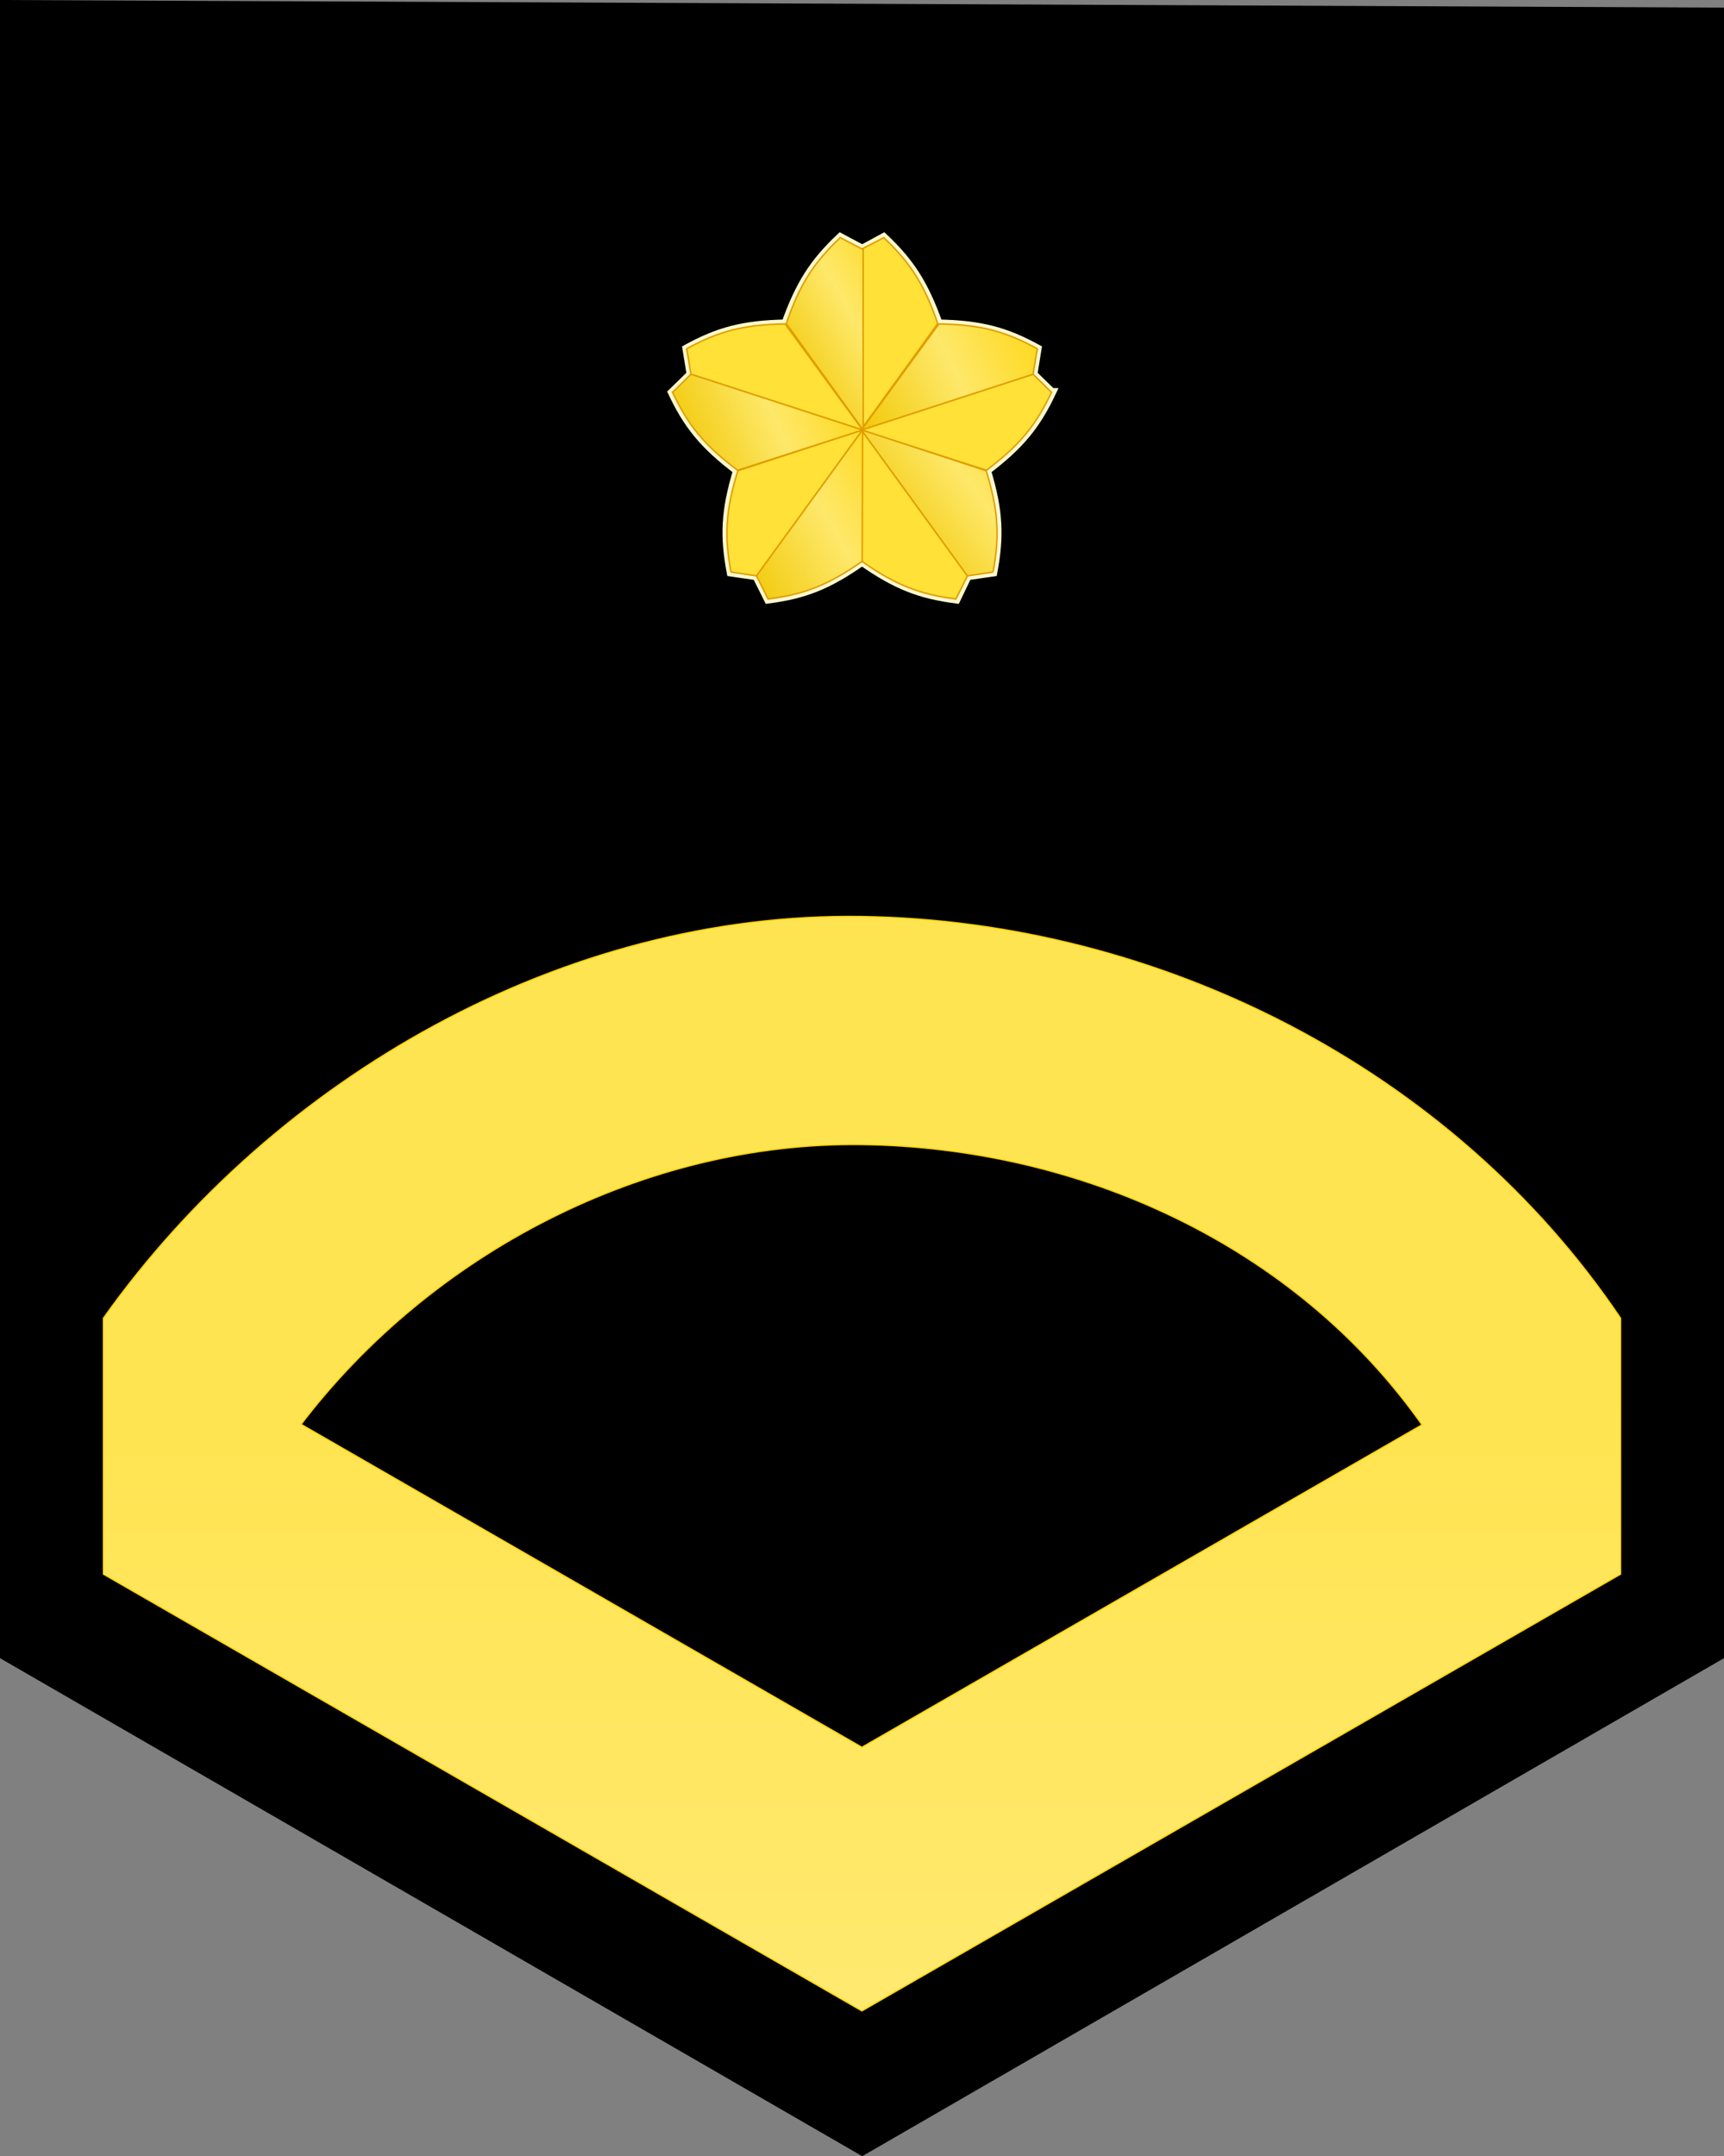 <?xml version="1.0" encoding="UTF-8" standalone="no"?>
<!-- Created with Inkscape (http://www.inkscape.org/) -->

<svg
   xmlns:dc="http://purl.org/dc/elements/1.1/"
   xmlns:cc="http://creativecommons.org/ns#"
   xmlns:rdf="http://www.w3.org/1999/02/22-rdf-syntax-ns#"
   xmlns:svg="http://www.w3.org/2000/svg"
   xmlns="http://www.w3.org/2000/svg"
   xmlns:xlink="http://www.w3.org/1999/xlink"
   xmlns:sodipodi="http://sodipodi.sourceforge.net/DTD/sodipodi-0.dtd"
   xmlns:inkscape="http://www.inkscape.org/namespaces/inkscape"
   width="240.945"
   height="301.305"
   id="svg2"
   version="1.1"
   inkscape:version="0.48.0 r9654"
   sodipodi:docname="JMSDF Petty Officer 3rd Class insignia (a).svg">
  <rect width="100%" height="100%" fill="#808080" stroke="none"/>
  <defs
     id="defs4">
    <linearGradient
       inkscape:collect="always"
       xlink:href="#linearGradient3815"
       id="linearGradient3794"
       gradientUnits="userSpaceOnUse"
       gradientTransform="translate(-5.808,717.061)"
       x1="124.252"
       y1="77.481"
       x2="124.252"
       y2="219.213" />
    <linearGradient
       inkscape:collect="always"
       xlink:href="#linearGradient4554-5-9-3"
       id="linearGradient3063"
       gradientUnits="userSpaceOnUse"
       gradientTransform="matrix(0.546,0,0,0.546,161.457,-248.971)"
       x1="129.053"
       y1="427.217"
       x2="196.566"
       y2="389.154" />
    <linearGradient
       id="linearGradient4554-5-9-3">
      <stop
         id="stop4556-20-2-8"
         offset="0"
         style="stop-color:#f0c600;stop-opacity:1;" />
      <stop
         style="stop-color:#fee660;stop-opacity:1;"
         offset="0.5"
         id="stop4558-3-6-8" />
      <stop
         id="stop4560-7-5-5"
         offset="1"
         style="stop-color:#fcd000;stop-opacity:1;" />
    </linearGradient>
    <linearGradient
       inkscape:collect="always"
       xlink:href="#linearGradient4554-5-9-3"
       id="linearGradient3065"
       gradientUnits="userSpaceOnUse"
       gradientTransform="matrix(0.546,0,0,0.546,161.204,-249.157)"
       x1="164.639"
       y1="457.952"
       x2="251.103"
       y2="414.803" />
    <linearGradient
       inkscape:collect="always"
       xlink:href="#linearGradient4554-5-9-3"
       id="linearGradient3067"
       gradientUnits="userSpaceOnUse"
       gradientTransform="matrix(0.546,0,0,0.546,160.996,-249.157)"
       x1="179.197"
       y1="509.358"
       x2="251.029"
       y2="455.114" />
    <linearGradient
       inkscape:collect="always"
       xlink:href="#linearGradient4554-5-9-3"
       id="linearGradient3069"
       gradientUnits="userSpaceOnUse"
       gradientTransform="matrix(0.546,0,0,0.546,160.943,-249.096)"
       x1="94.707"
       y1="474.941"
       x2="175.959"
       y2="440.099" />
    <linearGradient
       y2="471.435"
       x2="195.62"
       y1="517.271"
       x1="114.139"
       gradientTransform="matrix(0.546,0,0,0.546,161.15,-249.096)"
       gradientUnits="userSpaceOnUse"
       id="linearGradient3865"
       xlink:href="#linearGradient4554-5-9-3"
       inkscape:collect="always" />
    <linearGradient
       inkscape:collect="always"
       xlink:href="#linearGradient4554-5-9-3-1"
       id="linearGradient3861"
       gradientUnits="userSpaceOnUse"
       gradientTransform="matrix(0.341,0,0,0.341,57.355,396.581)"
       x1="129.053"
       y1="427.217"
       x2="196.566"
       y2="389.154" />
    <linearGradient
       id="linearGradient4554-5-9-3-1">
      <stop
         id="stop4556-20-2-8-7"
         offset="0"
         style="stop-color:#f0c600;stop-opacity:1;" />
      <stop
         style="stop-color:#fee86a;stop-opacity:1;"
         offset="0.5"
         id="stop4558-3-6-8-4" />
      <stop
         id="stop4560-7-5-5-0"
         offset="1"
         style="stop-color:#ffd305;stop-opacity:1;" />
    </linearGradient>
    <linearGradient
       inkscape:collect="always"
       xlink:href="#linearGradient4554-5-9-3-1"
       id="linearGradient3858"
       gradientUnits="userSpaceOnUse"
       gradientTransform="matrix(0.341,0,0,0.341,57.197,396.465)"
       x1="164.639"
       y1="457.952"
       x2="251.103"
       y2="414.803" />
    <linearGradient
       inkscape:collect="always"
       xlink:href="#linearGradient4554-5-9-3-1"
       id="linearGradient3855"
       gradientUnits="userSpaceOnUse"
       gradientTransform="matrix(0.341,0,0,0.341,57.067,396.465)"
       x1="179.197"
       y1="509.358"
       x2="251.029"
       y2="455.114" />
    <linearGradient
       inkscape:collect="always"
       xlink:href="#linearGradient4554-5-9-3-1"
       id="linearGradient3852"
       gradientUnits="userSpaceOnUse"
       gradientTransform="matrix(0.341,0,0,0.341,57.034,396.503)"
       x1="94.707"
       y1="474.941"
       x2="175.959"
       y2="440.099" />
    <linearGradient
       y2="471.435"
       x2="195.62"
       y1="517.271"
       x1="114.139"
       gradientTransform="matrix(0.341,0,0,0.341,57.163,396.503)"
       gradientUnits="userSpaceOnUse"
       id="linearGradient4010"
       xlink:href="#linearGradient4554-5-9-3-1"
       inkscape:collect="always" />
    <linearGradient
       id="linearGradient3815">
      <stop
         style="stop-color:#ffe451;stop-opacity:1;"
         offset="0"
         id="stop3818" />
      <stop
         id="stop3820"
         offset="0.75"
         style="stop-color:#ffeb79;stop-opacity:1;" />
      <stop
         id="stop3822"
         offset="1"
         style="stop-color:#ffe465;stop-opacity:1;" />
    </linearGradient>
    <linearGradient
       y2="219.213"
       x2="124.252"
       y1="77.481"
       x1="124.252"
       gradientTransform="translate(132.039,710.522)"
       gradientUnits="userSpaceOnUse"
       id="linearGradient4028"
       xlink:href="#linearGradient3815"
       inkscape:collect="always" />
    <linearGradient
       inkscape:collect="always"
       xlink:href="#linearGradient3815-1"
       id="linearGradient3874"
       gradientUnits="userSpaceOnUse"
       gradientTransform="translate(-5.81,655.647)"
       x1="124.252"
       y1="77.481"
       x2="124.252"
       y2="219.213" />
    <linearGradient
       id="linearGradient3815-1">
      <stop
         style="stop-color:#ffe451;stop-opacity:1;"
         offset="0"
         id="stop3818-7" />
      <stop
         id="stop3820-4"
         offset="0.75"
         style="stop-color:#ffeb79;stop-opacity:1;" />
      <stop
         id="stop3822-0"
         offset="1"
         style="stop-color:#ffe465;stop-opacity:1;" />
    </linearGradient>
    <linearGradient
       y2="219.213"
       x2="124.252"
       y1="77.481"
       x1="124.252"
       gradientTransform="translate(-5.809,717.056)"
       gradientUnits="userSpaceOnUse"
       id="linearGradient3809"
       xlink:href="#linearGradient3815"
       inkscape:collect="always" />
  </defs>
  <sodipodi:namedview
     id="base"
     pagecolor="#ffffff"
     bordercolor="#666666"
     borderopacity="1.0"
     inkscape:pageopacity="0.0"
     inkscape:pageshadow="2"
     inkscape:zoom="2.4758954"
     inkscape:cx="120.47244"
     inkscape:cy="150.65257"
     inkscape:document-units="mm"
     inkscape:current-layer="layer1"
     showgrid="false"
     units="mm"
     showguides="true"
     inkscape:guide-bbox="true"
     inkscape:snap-grids="false"
     fit-margin-top="0"
     fit-margin-left="0"
     fit-margin-right="0"
     fit-margin-bottom="0"
     inkscape:window-width="1280"
     inkscape:window-height="975"
     inkscape:window-x="-4"
     inkscape:window-y="-4"
     inkscape:window-maximized="1"
     inkscape:snap-global="true"
     inkscape:object-paths="false">
    <inkscape:grid
       type="xygrid"
       id="grid2993"
       empspacing="1"
       visible="true"
       enabled="true"
       snapvisiblegridlinesonly="true"
       units="mm"
       spacingx="0.5mm"
       spacingy="0.5mm" />
  </sodipodi:namedview>
  <g
     inkscape:label="レイヤー 1"
     inkscape:groupmode="layer"
     id="layer1"
     transform="translate(5.498,-595.152)">
    <path
       style="fill:#000000;fill-opacity:1;fill-rule:nonzero;stroke:none"
       d="m -5.498,595.152 0,231.711 120.504,69.594 120.441,-69.594 0,-230.648 z"
       id="path4371"
       inkscape:connector-curvature="0"
       sodipodi:nodetypes="cccccc" />
    <g
       transform="translate(1.8e-6,102.266)"
       id="g3869">
      <path
         sodipodi:nodetypes="cccccccccccccccccccccc"
         inkscape:connector-curvature="0"
         id="path3688-0-7-9-8-40-9-5"
         d="m 141.457,547.738 -2.599,-2.534 0.585,-3.574 c -4.413,-2.411 -7.836,-3.353 -13.81,-3.477 -2,-5.593 -3.979,-8.603 -7.636,-12.055 l -2.989,1.625 -3.054,-1.625 c -3.657,3.452 -5.636,6.462 -7.636,12.055 -5.974,0.124 -9.397,1.065 -13.81,3.477 l 0.585,3.574 -2.599,2.534 c 2.153,4.545 4.398,7.325 9.098,10.885 -1.729,5.649 -1.84,9.258 -0.91,14.2 l 3.574,0.52 1.625,3.249 c 4.971,-0.641 8.281,-1.91 13.062,-5.264 0.017,0.013 0.049,-0.01 0.065,0 4.781,3.354 8.157,4.623 13.127,5.264 l 1.56,-3.249 3.574,-0.52 c 0.93,-4.942 0.819,-8.55 -0.91,-14.2 4.7,-3.56 6.945,-6.341 9.098,-10.885 z"
         style="color:#000000;fill:#ffff00;fill-opacity:1;stroke:#fff8cd;stroke-width:1.248;stroke-linecap:butt;stroke-linejoin:miter;stroke-miterlimit:4;stroke-opacity:1;stroke-dasharray:none;stroke-dashoffset:0;marker:none;visibility:visible;display:inline;overflow:visible;enable-background:accumulate" />
      <path
         sodipodi:nodetypes="ccccc"
         inkscape:connector-curvature="0"
         id="path3688-0-7-9-0-8-6"
         d="m 118.014,526.099 -3.206,1.662 0,25.224 10.749,-14.883 c -1.903,-5.56 -3.886,-8.552 -7.543,-12.003 z"
         style="color:#000000;fill:#ffe137;fill-opacity:1;stroke:#e09d00;stroke-width:0.208;stroke-linecap:butt;stroke-linejoin:miter;stroke-miterlimit:4;stroke-opacity:1;stroke-dasharray:none;stroke-dashoffset:0;marker:none;visibility:visible;display:inline;overflow:visible;enable-background:accumulate" />
      <path
         sodipodi:nodetypes="ccccc"
         inkscape:connector-curvature="0"
         id="path3688-0-7-9-4-5-3-2"
         d="m 141.45,547.716 -2.571,-2.536 -23.99,7.795 17.476,5.624 c 4.7,-3.528 6.932,-6.338 9.085,-10.883 z"
         style="color:#000000;fill:#ffe137;fill-opacity:1;stroke:#e09d00;stroke-width:0.208;stroke-linecap:butt;stroke-linejoin:miter;stroke-miterlimit:4;stroke-opacity:1;stroke-dasharray:none;stroke-dashoffset:0;marker:none;visibility:visible;display:inline;overflow:visible;enable-background:accumulate" />
      <path
         sodipodi:nodetypes="ccccc"
         inkscape:connector-curvature="0"
         id="path3688-0-7-9-4-8-3-0-03"
         d="m 128.098,576.59 1.617,-3.229 -14.827,-20.407 0.052,18.359 c 4.808,3.38 8.17,4.634 13.158,5.277 z"
         style="color:#000000;fill:#ffe137;fill-opacity:1;stroke:#e09d00;stroke-width:0.208;stroke-linecap:butt;stroke-linejoin:miter;stroke-miterlimit:4;stroke-opacity:1;stroke-dasharray:none;stroke-dashoffset:0;marker:none;visibility:visible;display:inline;overflow:visible;enable-background:accumulate" />
      <path
         sodipodi:nodetypes="ccccc"
         inkscape:connector-curvature="0"
         id="path3688-0-7-9-6-5-4-1-2-5"
         d="m 90.48,541.617 0.59,3.563 23.99,7.795 -10.833,-14.822 c -5.876,0.091 -9.334,1.053 -13.747,3.465 z"
         style="color:#000000;fill:#ffe137;fill-opacity:1;stroke:#e09d00;stroke-width:0.208;stroke-linecap:butt;stroke-linejoin:miter;stroke-miterlimit:4;stroke-opacity:1;stroke-dasharray:none;stroke-dashoffset:0;marker:none;visibility:visible;display:inline;overflow:visible;enable-background:accumulate" />
      <path
         sodipodi:nodetypes="ccccc"
         inkscape:connector-curvature="0"
         id="path3688-0-7-9-6-5-8-6-0-2-6"
         d="m 96.662,572.82 3.571,0.54 14.827,-20.407 -17.444,5.722 c -1.729,5.617 -1.883,9.202 -0.953,14.145 z"
         style="color:#000000;fill:#ffe137;fill-opacity:1;stroke:#e09d00;stroke-width:0.208;stroke-linecap:butt;stroke-linejoin:miter;stroke-miterlimit:4;stroke-opacity:1;stroke-dasharray:none;stroke-dashoffset:0;marker:none;visibility:visible;display:inline;overflow:visible;enable-background:accumulate" />
      <path
         sodipodi:nodetypes="ccccc"
         inkscape:connector-curvature="0"
         id="path3688-0-7-9-6-6-3-6"
         d="m 111.935,526.099 3.206,1.662 0,25.224 -10.749,-14.883 c 1.903,-5.56 3.886,-8.552 7.543,-12.003 z"
         style="color:#000000;fill:url(#linearGradient3861);fill-opacity:1;stroke:#e09d00;stroke-width:0.208;stroke-linecap:butt;stroke-linejoin:miter;stroke-miterlimit:4;stroke-opacity:1;stroke-dasharray:none;stroke-dashoffset:0;marker:none;visibility:visible;display:inline;overflow:visible;enable-background:accumulate" />
      <path
         sodipodi:nodetypes="ccccc"
         inkscape:connector-curvature="0"
         id="path3688-0-7-9-6-5-7-6-6"
         d="m 139.469,541.617 -0.59,3.563 -23.99,7.795 10.833,-14.822 c 5.876,0.091 9.334,1.053 13.747,3.465 z"
         style="color:#000000;fill:url(#linearGradient3858);fill-opacity:1;stroke:#e09d00;stroke-width:0.208;stroke-linecap:butt;stroke-linejoin:miter;stroke-miterlimit:4;stroke-opacity:1;stroke-dasharray:none;stroke-dashoffset:0;marker:none;visibility:visible;display:inline;overflow:visible;enable-background:accumulate" />
      <path
         sodipodi:nodetypes="ccccc"
         inkscape:connector-curvature="0"
         id="path3688-0-7-9-6-5-8-50-7-7"
         d="m 133.286,572.82 -3.571,0.54 -14.827,-20.407 17.444,5.722 c 1.729,5.617 1.883,9.202 0.953,14.145 z"
         style="color:#000000;fill:url(#linearGradient3855);fill-opacity:1;stroke:#e09d00;stroke-width:0.208;stroke-linecap:butt;stroke-linejoin:miter;stroke-miterlimit:4;stroke-opacity:1;stroke-dasharray:none;stroke-dashoffset:0;marker:none;visibility:visible;display:inline;overflow:visible;enable-background:accumulate" />
      <path
         sodipodi:nodetypes="ccccc"
         inkscape:connector-curvature="0"
         id="path3688-0-7-9-4-6-04-1-6"
         d="m 88.498,547.716 2.571,-2.536 23.99,7.795 -17.476,5.624 c -4.7,-3.528 -6.932,-6.338 -9.085,-10.883 z"
         style="color:#000000;fill:url(#linearGradient3852);fill-opacity:1;stroke:#e09d00;stroke-width:0.208;stroke-linecap:butt;stroke-linejoin:miter;stroke-miterlimit:4;stroke-opacity:1;stroke-dasharray:none;stroke-dashoffset:0;marker:none;visibility:visible;display:inline;overflow:visible;enable-background:accumulate" />
      <path
         sodipodi:nodetypes="ccccc"
         inkscape:connector-curvature="0"
         id="path3688-0-7-9-4-8-0-5-5-7"
         d="m 101.85,576.59 -1.617,-3.229 14.827,-20.407 -0.052,18.359 c -4.808,3.38 -8.17,4.634 -13.158,5.277 z"
         style="color:#000000;fill:url(#linearGradient4010);fill-opacity:1;stroke:#e09d00;stroke-width:0.208;stroke-linecap:butt;stroke-linejoin:miter;stroke-miterlimit:4;stroke-opacity:1;stroke-dasharray:none;stroke-dashoffset:0;marker:none;visibility:visible;display:inline;overflow:visible;enable-background:accumulate" />
    </g>
    <path
       style="fill:url(#linearGradient3809);fill-opacity:1;fill-rule:nonzero;stroke:#ffd305;stroke-width:0.177;stroke-miterlimit:4;stroke-opacity:1;stroke-dasharray:none"
       d="m 114.939,723.22 c -41.609,-0.639 -82.036,22.423 -105.981,56.126 4.7e-4,11.927 9.3e-4,23.853 10e-4,35.78 35.333,20.344 70.667,40.688 106,61.031 35.344,-20.344 70.688,-40.688 106.031,-61.031 -3.3e-4,-11.927 -6.7e-4,-23.853 -0.001,-35.78 -23.518,-34.869 -64.442,-55.487 -106.051,-56.126 z m 0,31.875 c 30.308,0.391 60.441,13.853 78.302,39.156 -26.094,15.021 -52.188,30.042 -78.281,45.062 -26.125,-15.042 -52.25,-30.083 -78.375,-45.125 18.273,-23.98 48.046,-39.484 78.354,-39.094 z"
       id="path3373-8-6-4"
       inkscape:connector-curvature="0"
       sodipodi:nodetypes="zccccczzcccz" />
  </g>
</svg>
